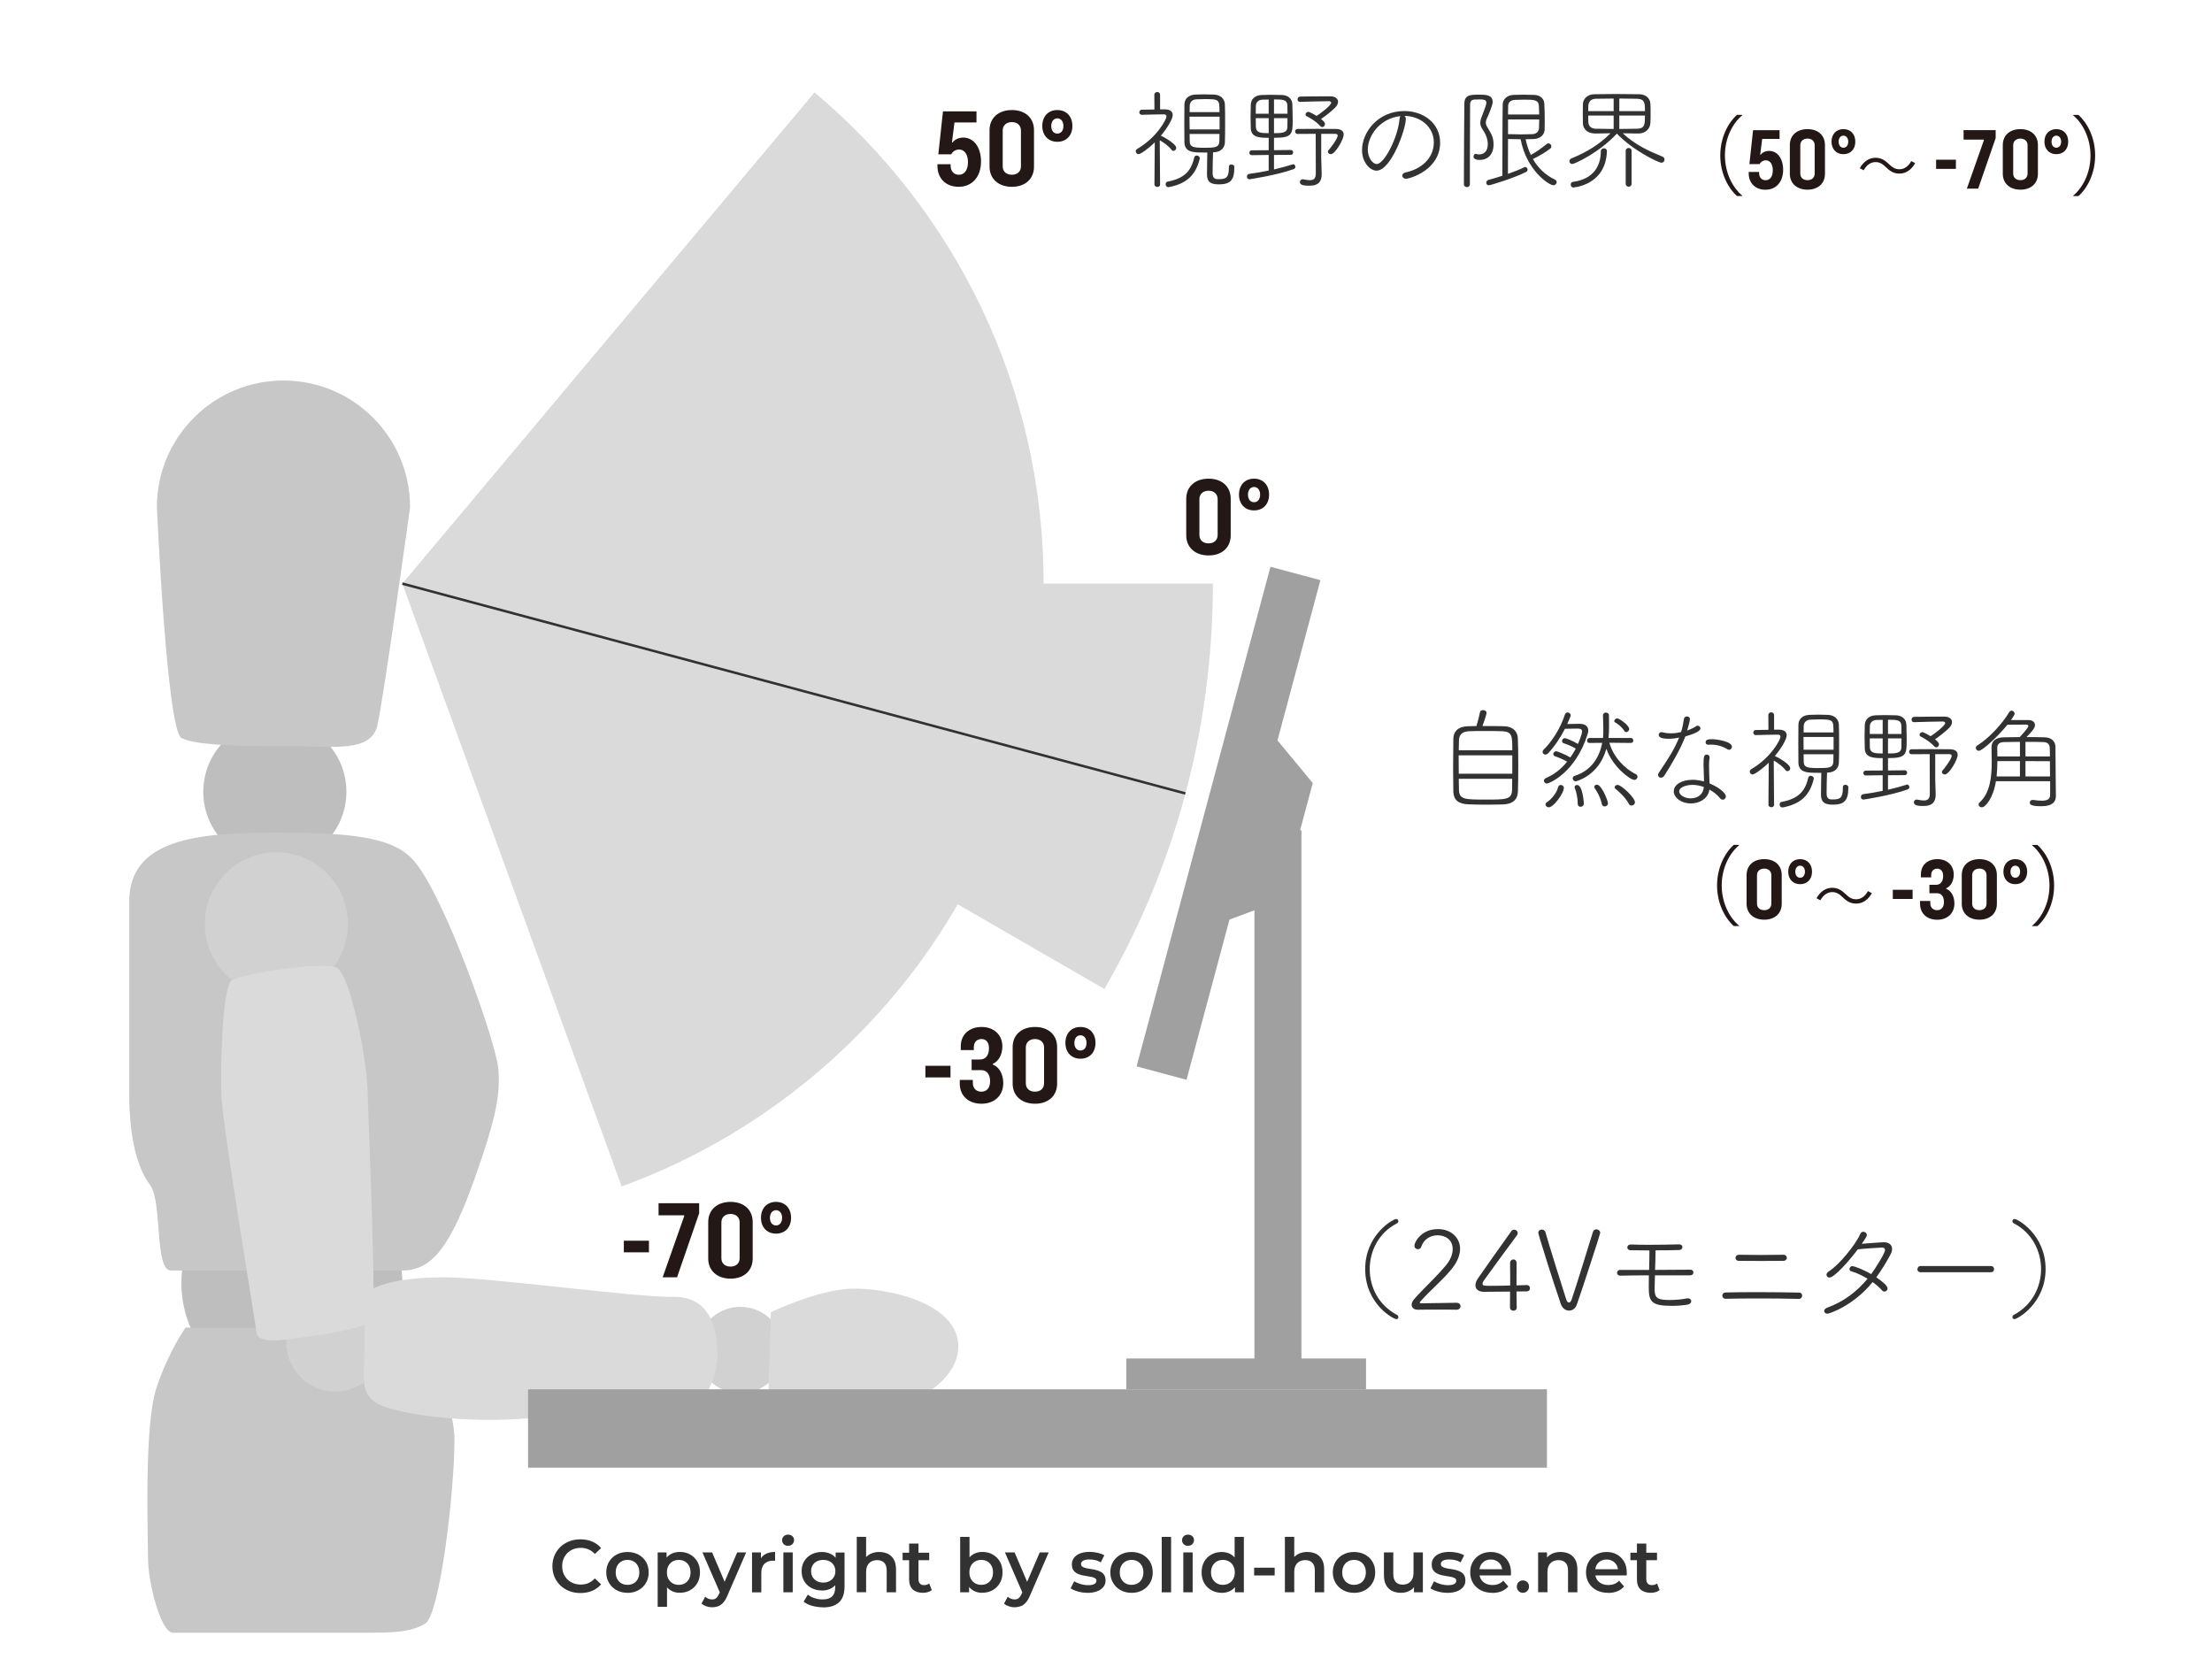 <svg xmlns="http://www.w3.org/2000/svg" viewBox="0 0 400 300"><g id="bc-opa1"><path d="M188.72,105.54c0-35.66-16.1-67.56-41.43-88.83l-74.54,88.83,39.67,109c44.51-16.2,76.29-58.89,76.29-109Z" fill="#dadada" stroke-width="0"></path></g><g id="bc-opa2"><path d="M219.33,105.54H72.76s126.95,73.3,126.95,73.3c12.48-21.56,19.62-46.59,19.62-73.3Z" fill="#dadada" stroke-width="0"></path></g><g id="inside"><line x1="214.34" y1="143.48" x2="72.76" y2="105.54" fill="none" stroke="#323232" stroke-miterlimit="10" stroke-width=".45"></line><circle cx="49.7" cy="143.18" r="12.94" fill="#bebebe" stroke-width="0"></circle><circle cx="52.78" cy="232.07" r="19.98" fill="#bebebe" stroke-width="0"></circle><path d="M75.02,155.87c5.63,6.76,14.7,32.8,15.08,37.32s-.22,8.47-4.15,19.6c-4.52,12.82-7.92,16.96-13.19,16.96H30.91c-3.02,0-1.51-12.44-3.77-15.46-2.26-3.02-3.77-8.29-3.77-16.59v-34.69c0-11.32,12.44-12.44,26.39-12.44s21.49.75,25.26,5.28Z" fill="#c7c7c7" stroke-width="0"></path><path d="M74.15,91.7c0-12.64-10.25-22.89-22.89-22.89s-22.89,10.25-22.89,22.89c0,0,1.79,40.23,4.43,41.74,2.64,1.51,13.19,1.51,20.36,1.51s13.95,1.13,15.08-3.77c1.13-4.9,5.92-39.48,5.92-39.48Z" fill="#c7c7c7" stroke-width="0"></path><path d="M33.55,240.06h39.96s8.67,10.93,8.67,20.36-2.64,31.52-5.28,33.17c-2.64,1.66-6.41,1.66-10.93,1.66H31.29c-2.26,0-4.52-9.2-4.52-13.34s-.75-24.13,1.51-30.91c2.26-6.79,5.28-10.93,5.28-10.93Z" fill="#c7c7c7" stroke-width="0"></path><circle cx="49.98" cy="167.07" r="12.94" fill="#d1d1d1" stroke-width="0"></circle><circle cx="60.64" cy="242.78" r="8.86" fill="#d1d1d1" stroke-width="0"></circle><circle cx="133.88" cy="244.14" r="7.82" fill="#d1d1d1" stroke-width="0"></circle><path d="M138.97,251.41l.43-14.12s8.46-4.09,14.62-4.26c6.16-.17,18.77,2.39,19.26,10.01s-11.26,12.7-17.42,12.87c-6.16.17-16.89-4.51-16.89-4.51Z" fill="#dadada" stroke-width="0"></path><path d="M56.71,241.54c-3.62.42-9.93,1.95-10.3-.54s-6.02-36.85-6.34-42.31.2-20.1,1.73-21.33c1.53-1.23,17.13-3.73,19.27-2.26,2.14,1.47,5.23,15.44,5.42,22.51.18,7.06,1.66,40.3.8,41.26-.86.96-6.72,2.22-10.57,2.67Z" fill="#dadada" stroke-width="0"></path><path d="M67.84,232.84c-.72.33-1.36,2.11-1.47,2.9-.24,1.62-.45,3.68-.46,7.64-.01,6.12-.77,7.87,1.66,9.99,2.42,2.13,15.27,3.98,26.32,3.22,11.05-.76,29.63-2.87,31.56-2.72,1.93.15,4.25-4.84,4.26-9.04,0-4.2-1.13-10.43-7.92-10.31-6.8.12-33.34-3.56-41.42-3.54-6.76.02-10.35.86-12.52,1.86Z" fill="#dadada" stroke-width="0"></path><polygon points="279.74 251.23 95.49 251.23 95.49 265.4 103.24 265.4 279.74 265.4 279.74 251.23" fill="#a0a0a0" stroke-width="0"></polygon><rect x="226.84" y="150.13" width="8.5" height="101.09" fill="#a0a0a0" stroke-width="0"></rect><rect x="203.67" y="245.66" width="43.35" height="5.57" fill="#a0a0a0" stroke-width="0"></rect><polygon points="237.39 141.6 231.01 133.89 238.77 104.91 229.74 102.49 205.53 192.84 214.56 195.26 222.33 166.29 231.71 162.79 237.39 141.6" fill="#a0a0a0" stroke-width="0"></polygon></g><g id="outside"><path d="M208.82,25.74c-1.24,1.24-2.62,2.14-2.92,2.14s-.52-.26-.52-.52c0-.16.08-.32.28-.44,3.62-2.12,5.28-5.38,5.28-5.86,0-.26-.2-.38-.46-.38-1.1,0-2.86.04-4,.08h-.02c-.28,0-.44-.22-.44-.46,0-.22.16-.46.44-.46l2.3-.04-.02-2.66c0-.34.26-.5.52-.5s.52.16.52.5v2.64h.98c.84.02,1.3.4,1.3,1.02,0,.78-1.08,2.48-2.14,3.74.36.12,2.78,1.46,2.78,2.2,0,.3-.24.54-.5.54-.12,0-.26-.06-.36-.2-.52-.68-1.44-1.34-2.12-1.72.02,2.5.06,8,.06,8,0,.3-.24.44-.5.44s-.52-.16-.52-.44l.06-7.62ZM211.46,33.82c-.06.02-.12.02-.16.02-.36,0-.52-.28-.52-.52,0-.22.12-.44.36-.48,2.8-.52,4.24-1.76,4.8-4.32.06-.28.26-.4.46-.4.28,0,.56.2.56.5,0,.04-.02.08-.02.12-.7,2.84-2.28,4.44-5.48,5.08ZM222.66,29.74c.26,0,.54.16.54.4v.26c0,2.24-.8,2.94-2.8,2.94-1.56,0-2.14-.5-2.14-1.84,0-1.08.06-3.88.06-3.92h-.58c-1.9,0-3.52,0-3.56-1.86-.02-.98-.02-2.18-.02-3.38s0-2.42.02-3.42c.02-1.08.74-1.76,1.98-1.82.56-.02,1.04-.04,1.54-.04.58,0,1.16.02,1.8.04,1.22.04,1.96.78,2,1.78.04.9.04,2.16.04,3.4s0,2.5-.04,3.42c-.02.96-.62,1.78-2,1.84h-.14c-.04,1.14-.08,2.4-.08,3.36v.42c0,1.02.56,1.08,1.02,1.08,1.4,0,1.92-.24,1.92-2.08v-.16c0-.3.22-.42.44-.42ZM220.54,21.1h-5.44c0,.74.02,1.54.02,2.3h5.42v-2.3ZM220.52,20.28c0-2.3,0-2.36-2.72-2.36-.48,0-.94.02-1.42.04-.88.04-1.22.6-1.24,1.14-.02.36-.02.76-.02,1.18h5.4ZM215.12,24.22l.02,1.32c0,1.1.76,1.18,2.64,1.18s2.68-.02,2.72-1.2c.02-.4.02-.84.02-1.3h-5.4Z" fill="#323232" stroke-width="0"></path><path d="M230.38,28.02v2.62c1.24-.28,2.42-.62,3.38-.92.04-.02.06-.02.1-.02.22,0,.38.24.38.46,0,.18-.08.34-.3.42-3.02,1.1-7.98,1.84-8,1.84-.3,0-.46-.24-.46-.48s.14-.46.42-.5c1.14-.14,2.34-.36,3.52-.6v-2.82l-3.06.04c-.28,0-.44-.22-.44-.44s.16-.44.44-.44l3.06-.02v-2.24c-1.7,0-3.18-.06-3.24-1.74-.02-.64-.04-1.36-.04-2.1s.02-1.48.04-2.12c.04-1.04.74-1.72,1.94-1.78.56-.02,1.12-.04,1.7-.04.68,0,1.36.02,2.02.04,1.1.04,1.82.7,1.86,1.66.02.9.06,1.88.06,2.8,0,2.68-.1,3.28-3.38,3.28v2.24l3.04-.04c.28,0,.42.22.42.44s-.14.44-.42.44l-3.04.02ZM229.42,18c-.38,0-.76,0-1.1.02-.8.02-1.2.54-1.22,1.1-.02.44-.02.92-.02,1.44h2.34v-2.56ZM229.42,21.36h-2.34c0,.56,0,1.12.02,1.64.06,1.02.94,1.08,2.32,1.08v-2.72ZM232.82,20.56c0-.54,0-1.08-.02-1.5-.06-1.06-.82-1.08-2.42-1.08v2.58h2.44ZM230.38,21.36v2.72c1.3,0,2.4,0,2.42-1.1,0-.46.02-1.04.02-1.62h-2.44ZM237.92,24.2c-1.26,0-2.52.02-3.28.02-.3,0-.44-.22-.44-.44,0-.24.14-.46.44-.46.9-.02,2.24-.02,3.56-.02s2.6,0,3.38.02c.92.02,1.4.36,1.4,1.02,0,.86-1.54,3.54-2.32,3.54-.3,0-.54-.22-.54-.46,0-.08.02-.16.1-.24.48-.5,1.68-2.16,1.68-2.68,0-.2-.16-.3-.56-.3h-2.42v4.42l.08,2.76v.14c0,1.12-.42,2.06-2.2,2.06-.8,0-1.74-.04-1.74-.66,0-.26.18-.5.48-.5h.1c.48.1.88.16,1.22.16.72,0,1.08-.3,1.08-1.24l-.02-7.14ZM235.06,18.42c-.28,0-.42-.22-.42-.46s.16-.48.46-.5c2.02-.04,3.54-.04,5.48-.04.9,0,1.38.44,1.38.98,0,.34-.18.72-.54,1.08-.64.64-1.9,1.62-2.54,2.04.16.12.72.56.72.9,0,.3-.22.56-.5.56-.12,0-.24-.06-.36-.18-.74-.84-1.68-1.38-2.48-1.8-.12-.06-.18-.18-.18-.3,0-.22.22-.48.5-.48.14,0,.74.26,1.5.74.52-.3,2.64-1.88,2.64-2.38,0-.18-.18-.28-.48-.28-1.4.02-3.44.06-5.16.12h-.02Z" fill="#323232" stroke-width="0"></path><path d="M254.22,21.48c0,1.86-2.64,9.38-5.32,9.38-1.04,0-2.6-1.36-2.6-3.72,0-3.18,2.8-7.06,7.66-7.06,3.44,0,6.46,2.2,6.46,5.72,0,4.92-5.46,6.52-6.16,6.52-.44,0-.68-.28-.68-.56,0-.24.18-.5.6-.58,2.7-.58,5.1-2.44,5.1-5.46,0-2.8-2.48-4.76-5.34-4.76.18.1.28.28.28.52ZM247.34,27.06c0,1.36.82,2.6,1.62,2.6,1.36,0,3.84-4.8,4.12-8.16.02-.24.08-.4.2-.5-3.76.36-5.94,3.56-5.94,6.06Z" fill="#323232" stroke-width="0"></path><path d="M267.42,17.12c1.22,0,2.5,0,2.5,1.32,0,.66-.86,2.58-.96,2.8-.2.4-.28.7-.28.94,0,.36.18.66.48,1.16.6.98.92,1.64.92,2.76,0,2.08-1.28,2.82-2.48,2.82-.86,0-1.14-.28-1.14-.62,0-.24.14-.48.4-.48.02,0,.06.02.1.02.2.06.38.08.54.08.68,0,1.54-.44,1.54-1.82,0-1.06-.44-1.96-.92-2.66-.3-.46-.44-.82-.44-1.22,0-.36.1-.72.28-1.16.62-1.62.82-2.16.82-2.5,0-.36-.22-.58-1.1-.58-.36,0-.78.02-1,.02-.6.02-.84.34-.84.9-.04,3.32-.02,9.62-.04,14.4,0,.36-.26.54-.52.54-.28,0-.56-.18-.56-.54,0-3.7.04-10.86.08-14.56.04-1.6,1.06-1.62,2.62-1.62ZM272.7,25.14c0,.26-.02,4.82-.02,6.3,1.14-.4,2.22-.82,2.92-1.18.08-.04.14-.06.2-.06.26,0,.44.24.44.48,0,.16-.08.32-.28.42-2,1.02-6.36,2.4-6.72,2.4-.32,0-.48-.22-.48-.46,0-.22.14-.44.44-.52.66-.16,1.54-.44,2.48-.74,0-3.46,0-10.3.06-12.92.02-.82.68-1.64,1.94-1.7.58-.02,1.2-.04,1.84-.04s1.3.02,1.9.04c1.16.04,1.8.74,1.84,1.56.06,1.08.08,2.16.08,3.2,0,.5,0,1.02-.02,1.5-.02.94-.8,1.68-1.94,1.72-.38.02-.92.04-1.5.04.2.98.52,1.94.94,2.84,1-.54,1.9-1.2,2.88-1.98.1-.08.2-.12.3-.12.28,0,.54.26.54.54,0,.14-.06.3-.24.44-.8.62-2.02,1.34-3.1,1.86.9,1.56,2.2,2.88,3.96,3.7.24.12.34.3.34.48,0,.28-.26.56-.6.56-.74,0-4.86-2.62-5.92-8.32-.76,0-1.54-.02-2.28-.04ZM278.34,20.7l-.06-1.56c-.06-1.1-.92-1.12-2.66-1.12-.58,0-1.16.02-1.66.04-.86.04-1.22.52-1.24,1.08-.02.48-.02,1.02-.02,1.56h5.64ZM272.7,21.6v2.66c.72.02,1.56.04,2.36.04s1.56-.02,2.06-.04c.64-.04,1.14-.42,1.18-1.08.02-.48.04-1,.04-1.58h-5.64Z" fill="#323232" stroke-width="0"></path><path d="M284.32,29.66c-.32,0-.52-.26-.52-.52,0-.18.1-.38.34-.48,2.82-1.18,4.9-2.4,7.1-4.56-.86.02-1.72.04-2.42.04h-.46c-1.34-.04-2.1-.84-2.12-1.84-.02-.62-.02-1.22-.02-1.8s0-1.14.02-1.68c.02-.82.68-1.76,2.08-1.78.92-.02,2.38-.04,3.88-.04s3.1.02,4.24.04c1.34.02,1.96.92,2,1.66.04.52.04,1.14.04,1.76s0,1.26-.04,1.82c-.06.98-.84,1.82-2.08,1.86h-.52c-.74,0-1.6-.02-2.4-.04,2.3,2.12,4.66,3.18,7.22,4.24.24.1.34.3.34.5,0,.3-.2.58-.58.58-.52,0-5.12-2.2-8.04-5.26-3.28,3.54-7.72,5.5-8.06,5.5ZM290.58,27.34c-.2,6.2-6.06,6.56-6.06,6.56-.34,0-.48-.26-.48-.52,0-.22.12-.44.34-.48,3.76-.5,5.1-2.86,5.1-5.56,0-.34.3-.52.58-.52.26,0,.52.16.52.5v.02ZM291.8,17.82c-1.26,0-2.48.02-3.24.04-.88.02-1.3.56-1.34,1.24-.02.28-.02.62-.02,1h4.6v-2.28ZM291.8,20.9h-4.6c0,.42,0,.82.02,1.14.04.8.52,1.22,1.36,1.24.86.02,2.02.04,3.22.04v-2.42ZM297.46,20.1c0-1.44,0-2.18-1.42-2.24-.78-.02-1.96-.04-3.22-.04v2.28h4.64ZM292.82,20.9v2.42c1.18,0,2.34-.02,3.24-.04,1.4-.04,1.4-.86,1.4-2.38h-4.64ZM293.98,27.26c0-.34.26-.5.52-.5.28,0,.54.16.54.5v5.98c0,.34-.26.52-.52.52-.28,0-.54-.18-.54-.52v-5.98Z" fill="#323232" stroke-width="0"></path><path d="M272.05,131.33c1.62.06,2.38,1.04,2.42,2.14.06,1.22.08,3.06.08,4.9s-.02,3.6-.06,4.72c-.04,1.54-.96,2.32-2.74,2.38-.76.02-1.68.04-2.62.04-1.3,0-2.62-.02-3.56-.06-1.82-.06-2.72-.76-2.76-2.32-.02-1.12-.04-2.6-.04-4.16,0-1.9.02-3.88.04-5.38.02-1.3.84-2.2,2.56-2.26.4-.02.98-.04,1.62-.04.26-.84.56-2.04.64-2.5.04-.26.3-.38.56-.38.3,0,.62.16.62.5s-.54,1.82-.74,2.38c1.46,0,3.06,0,3.98.04ZM273.47,136.59h-9.7c0,1.08.02,2.24.02,3.32h9.68v-3.32ZM273.47,135.67c0-2.54,0-3.36-1.8-3.44-.8-.04-2-.04-3.14-.04s-2.24,0-2.86.04c-1.36.06-1.8.68-1.84,1.62-.02.5-.04,1.12-.04,1.82h9.68ZM263.79,140.83c0,.8.02,1.52.04,2.04.06,1.72,1.08,1.72,4.96,1.72,3.48,0,4.6,0,4.64-1.74.02-.54.02-1.24.02-2.02h-9.66Z" fill="#323232" stroke-width="0"></path><path d="M282.79,134.41c-.22-.06-.32-.24-.32-.42,0-.24.18-.5.5-.5.3,0,1.6.58,2.38,1.04.1-.24.74-1.72.74-2.26,0-.36-.24-.52-.8-.52-.52,0-1.48.02-2.3.04-.84,1.64-1.88,3.2-3.04,4.42-.16.18-.34.24-.5.24-.28,0-.5-.22-.5-.48,0-.14.04-.26.16-.38,1.44-1.4,3.02-3.76,3.86-6.34.1-.3.3-.42.5-.42.28,0,.56.24.56.54,0,.1-.02.16-.62,1.56l2.1-.04h.14c1.04,0,1.56.5,1.56,1.22,0,.18-.04.38-.1.58-2.2,7.12-7.04,9-7.38,9-.32,0-.54-.26-.54-.52,0-.18.12-.36.38-.48,1.52-.64,2.8-1.7,3.82-2.96-.72-.4-1.64-.8-2.2-.98-.2-.06-.3-.22-.3-.38,0-.26.2-.52.52-.52.18,0,1.68.58,2.56,1.12.36-.52.7-1.06.98-1.6-.7-.42-1.58-.78-2.16-.96ZM279.47,145.47c0-.14.08-.28.26-.4.76-.5,1.76-1.62,2.02-2.72.06-.28.28-.4.5-.4.26,0,.54.18.54.5,0,1.04-1.88,3.54-2.72,3.54-.34,0-.6-.26-.6-.52ZM291.03,134.31c.68,2.56,2.84,4.76,4.78,5.68.22.1.3.28.3.48,0,.28-.22.56-.56.56-.78,0-4-2.44-5.06-5.64-1.4,5-5.54,5.9-5.56,5.9-.32,0-.54-.28-.54-.54,0-.18.12-.38.38-.46,3.08-.98,4.48-3.44,4.96-5.96l-2.3.02h-.02c-.28,0-.42-.2-.42-.42,0-.24.16-.48.46-.48h2.42c.06-.48.06-.98.06-1.46,0-.86-.04-1.72-.06-2.6,0-.36.26-.54.52-.54.28,0,.56.18.56.5,0,.7.02,1.34.02,1.92,0,.78-.02,1.48-.1,2.18h4.04c.3,0,.44.22.44.44,0,.24-.14.46-.44.46l-3.88-.04ZM285.81,145.89c-.26,0-.5-.16-.5-.48,0-1.06-.24-2.2-.56-2.98-.02-.04-.02-.08-.02-.12,0-.22.22-.36.46-.36,1.02,0,1.22,3.26,1.22,3.36,0,.38-.3.58-.6.58ZM290.17,145.83c-.22,0-.44-.12-.5-.42-.26-1.22-.84-2.22-1.32-2.92-.04-.06-.06-.14-.06-.2,0-.2.22-.4.48-.4.86,0,2,2.92,2,3.36,0,.36-.3.58-.6.58ZM293.75,132.21c-.56-.86-1.12-1.24-1.72-1.6-.08-.04-.12-.12-.12-.22,0-.2.22-.48.52-.48.42,0,2.18,1.26,2.18,1.92,0,.32-.28.56-.54.56-.12,0-.24-.06-.32-.18ZM295.03,145.67c-.18,0-.36-.08-.48-.3-.56-1.06-1.62-2.1-2.46-2.76-.08-.06-.12-.14-.12-.22,0-.22.24-.46.54-.46.68,0,3.14,2.32,3.14,3.14,0,.36-.32.6-.62.6Z" fill="#323232" stroke-width="0"></path><path d="M301.81,133.59c-.58,0-1.86-.02-1.86-.7,0-.26.18-.5.5-.5.08,0,.16.02.26.04.4.12.88.18,1.4.18.6,0,1.26-.08,1.88-.24.26-.76.4-1.62.52-2.38.04-.3.3-.44.54-.44.28,0,.54.16.54.48,0,.34-.38,1.72-.5,2.08.6-.22,1.16-.48,1.6-.78.1-.08.2-.1.3-.1.28,0,.5.22.5.48,0,.58-1.32,1.04-2.72,1.46-.92,2.32-2.28,4.7-3.8,7.08-.16.26-.4.38-.62.38-.28,0-.52-.2-.52-.5,0-.12.04-.26.14-.4,1.94-2.9,2.64-3.96,3.68-6.36-.62.14-1.24.22-1.84.22ZM308.13,140.85c0-.78-.08-1.84-.08-2.64,0-1.44.12-1.76.6-1.76.26,0,.5.18.5.5v.12c-.06.38-.1.66-.1,1.12v.34c0,.76.04,1.66.06,2.36,0,.24.04.52.04.78,1.48.6,2.94,1.68,2.94,2.34,0,.34-.26.6-.56.6-.16,0-.34-.08-.48-.26-.46-.58-1.16-1.14-1.94-1.58l-.04.26c-.34,1.46-1.82,2.26-3.32,2.26-1.68,0-3.08-1.02-3.08-2.2s1.4-2.08,3.42-2.08c.66,0,1.36.12,2.04.3v-.46ZM306.05,141.93c-1,0-2.4.38-2.4,1.18,0,.66,1,1.26,2.08,1.26s2.06-.56,2.3-1.6c.04-.16.06-.32.08-.46-.68-.24-1.38-.38-2.06-.38ZM312.45,135.53c-.92-.58-1.96-.88-3.1-.88-.14,0-.28.02-.42.02h-.04c-.3,0-.46-.2-.46-.42,0-.36.18-.58,1.12-.58s3.64.42,3.64,1.36c0,.3-.24.56-.52.56-.06,0-.14-.02-.22-.06Z" fill="#323232" stroke-width="0"></path><path d="M319.85,137.91c-1.24,1.24-2.62,2.14-2.92,2.14s-.52-.26-.52-.52c0-.16.08-.32.28-.44,3.62-2.12,5.28-5.38,5.28-5.86,0-.26-.2-.38-.46-.38-1.1,0-2.86.04-4,.08h-.02c-.28,0-.44-.22-.44-.46,0-.22.16-.46.44-.46l2.3-.04-.02-2.66c0-.34.26-.5.52-.5s.52.16.52.5v2.64h.98c.84.02,1.3.4,1.3,1.02,0,.78-1.08,2.48-2.14,3.74.36.12,2.78,1.46,2.78,2.2,0,.3-.24.54-.5.54-.12,0-.26-.06-.36-.2-.52-.68-1.44-1.34-2.12-1.72.02,2.5.06,8,.06,8,0,.3-.24.44-.5.44s-.52-.16-.52-.44l.06-7.62ZM322.49,145.99c-.06.02-.12.02-.16.02-.36,0-.52-.28-.52-.52,0-.22.12-.44.36-.48,2.8-.52,4.24-1.76,4.8-4.32.06-.28.26-.4.46-.4.28,0,.56.2.56.5,0,.04-.02.08-.02.12-.7,2.84-2.28,4.44-5.48,5.08ZM333.69,141.91c.26,0,.54.16.54.4v.26c0,2.24-.8,2.94-2.8,2.94-1.56,0-2.14-.5-2.14-1.84,0-1.08.06-3.88.06-3.92h-.58c-1.9,0-3.52,0-3.56-1.86-.02-.98-.02-2.18-.02-3.38s0-2.42.02-3.42c.02-1.08.74-1.76,1.98-1.82.56-.02,1.04-.04,1.54-.04.58,0,1.16.02,1.8.04,1.22.04,1.96.78,2,1.78.04.9.04,2.16.04,3.4s0,2.5-.04,3.42c-.02.96-.62,1.78-2,1.84h-.14c-.04,1.14-.08,2.4-.08,3.36v.42c0,1.02.56,1.08,1.02,1.08,1.4,0,1.92-.24,1.92-2.08v-.16c0-.3.22-.42.44-.42ZM331.57,133.27h-5.44c0,.74.02,1.54.02,2.3h5.42v-2.3ZM331.55,132.45c0-2.3,0-2.36-2.72-2.36-.48,0-.94.02-1.42.04-.88.04-1.22.6-1.24,1.14-.02.36-.02.76-.02,1.18h5.4ZM326.15,136.39l.02,1.32c0,1.1.76,1.18,2.64,1.18s2.68-.02,2.72-1.2c.02-.4.02-.84.02-1.3h-5.4Z" fill="#323232" stroke-width="0"></path><path d="M341.41,140.19v2.62c1.24-.28,2.42-.62,3.38-.92.04-.02.06-.02.1-.02.22,0,.38.24.38.46,0,.18-.08.34-.3.42-3.02,1.1-7.98,1.84-8,1.84-.3,0-.46-.24-.46-.48s.14-.46.42-.5c1.14-.14,2.34-.36,3.52-.6v-2.82l-3.06.04c-.28,0-.44-.22-.44-.44s.16-.44.44-.44l3.06-.02v-2.24c-1.7,0-3.18-.06-3.24-1.74-.02-.64-.04-1.36-.04-2.1s.02-1.48.04-2.12c.04-1.04.74-1.72,1.94-1.78.56-.02,1.12-.04,1.7-.04.68,0,1.36.02,2.02.04,1.1.04,1.82.7,1.86,1.66.02.9.06,1.88.06,2.8,0,2.68-.1,3.28-3.38,3.28v2.24l3.04-.04c.28,0,.42.22.42.44s-.14.44-.42.44l-3.04.02ZM340.45,130.17c-.38,0-.76,0-1.1.02-.8.02-1.2.54-1.22,1.1-.02.44-.02.92-.02,1.44h2.34v-2.56ZM340.45,133.53h-2.34c0,.56,0,1.12.02,1.64.06,1.02.94,1.08,2.32,1.08v-2.72ZM343.85,132.73c0-.54,0-1.08-.02-1.5-.06-1.06-.82-1.08-2.42-1.08v2.58h2.44ZM341.41,133.53v2.72c1.3,0,2.4,0,2.42-1.1,0-.46.02-1.04.02-1.62h-2.44ZM348.95,136.37c-1.26,0-2.52.02-3.28.02-.3,0-.44-.22-.44-.44,0-.24.14-.46.44-.46.9-.02,2.24-.02,3.56-.02s2.6,0,3.38.02c.92.02,1.4.36,1.4,1.02,0,.86-1.54,3.54-2.32,3.54-.3,0-.54-.22-.54-.46,0-.08.02-.16.1-.24.48-.5,1.68-2.16,1.68-2.68,0-.2-.16-.3-.56-.3h-2.42v4.42l.08,2.76v.14c0,1.12-.42,2.06-2.2,2.06-.8,0-1.74-.04-1.74-.66,0-.26.18-.5.48-.5h.1c.48.1.88.16,1.22.16.72,0,1.08-.3,1.08-1.24l-.02-7.14ZM346.09,130.59c-.28,0-.42-.22-.42-.46s.16-.48.46-.5c2.02-.04,3.54-.04,5.48-.04.9,0,1.38.44,1.38.98,0,.34-.18.72-.54,1.08-.64.64-1.9,1.62-2.54,2.04.16.12.72.56.72.9,0,.3-.22.56-.5.56-.12,0-.24-.06-.36-.18-.74-.84-1.68-1.38-2.48-1.8-.12-.06-.18-.18-.18-.3,0-.22.22-.48.5-.48.14,0,.74.26,1.5.74.52-.3,2.64-1.88,2.64-2.38,0-.18-.18-.28-.48-.28-1.4.02-3.44.06-5.16.12h-.02Z" fill="#323232" stroke-width="0"></path><path d="M370.73,141.27h-9.8c-.52,3.14-1.92,4.72-2.56,4.72-.32,0-.58-.24-.58-.52,0-.12.04-.24.16-.34,1.94-1.74,2.22-4.68,2.22-7.38,0-.92-.02-1.78-.04-2.58v-.04c0-1.16.78-1.76,2.2-1.8.96-.02,1.92-.04,2.9-.04.8-.88,1.56-1.72,1.56-2,0-.16-.12-.24-.38-.26-.2,0-2.2,0-3.4.02-1.84,2.26-4.56,4.72-5.18,4.72-.3,0-.54-.26-.54-.52,0-.16.08-.32.26-.44,2.08-1.28,4.48-3.86,5.76-6,.12-.2.28-.3.46-.3.28,0,.54.26.54.56,0,.24-.64,1.1-.66,1.14h3.2c.76,0,1.14.44,1.14.92,0,.56-.74,1.34-1.54,2.16,1.08,0,2.22,0,3.34.04,1.14.04,1.88.7,1.9,1.7.04,2.22.02,5.46.06,7.2l.02,1.68v.04c0,.96-.54,1.84-2.6,1.84-1.9,0-2.12-.3-2.12-.66,0-.24.18-.48.5-.48h.1c.62.1,1.14.14,1.58.14,1.02,0,1.5-.3,1.5-1.06v-2.46ZM365.27,137.63h-4.08c0,.9-.04,1.86-.14,2.78h4.22v-2.78ZM365.27,134.15c-.96,0-1.9.02-2.86.04-.8.02-1.24.34-1.24,1.02v.04c0,.48.02,1,.02,1.54h4.08v-2.64ZM370.69,136.79c0-.54-.02-1.04-.02-1.46-.02-.64-.28-1.12-1.18-1.14-1.08-.04-2.14-.04-3.22-.04v2.64h4.42ZM366.27,137.63v2.78h4.44c0-.92-.02-1.88-.02-2.76l-4.42-.02Z" fill="#323232" stroke-width="0"></path><path d="M246.87,229.48c0-6.18,5-9.04,5.6-9.04.26,0,.4.18.4.38,0,.16-.08.32-.28.42-3.22,1.64-4.9,4.92-4.9,8.24s1.62,6.54,4.94,8.3c.16.08.24.26.24.4,0,.18-.12.36-.34.36-.6,0-5.66-2.78-5.66-9.06Z" fill="#323232" stroke-width="0"></path><path d="M263.37,236.84c-.6-.02-2.02-.02-3.46-.02s-2.86,0-3.48.02h-.04c-.72,0-1.12-.38-1.12-.9,0-.3.14-.66.44-1,1.5-1.74,3.9-3.9,5.72-6.08.88-1.04,1.26-2.08,1.26-2.98,0-1.78-1.4-2.5-2.72-2.5-1.16,0-2.44.58-2.94,2.02-.12.36-.38.5-.62.5-.32,0-.64-.24-.64-.64,0-.64,1.22-3,4.26-3,2.5,0,4,1.68,4,3.56,0,1.06-.44,2.3-1.5,3.62-1.72,2.14-3.92,3.88-5.76,6-.02.02-.04.06-.04.08,0,.1.12.16.26.16,1.98,0,4.8-.1,6.38-.1.5,0,.74.3.74.62s-.26.64-.72.64h-.02Z" fill="#323232" stroke-width="0"></path><path d="M274.27,236.44c0,.4-.3.58-.6.58s-.62-.2-.62-.6c0-.72,0-1.52.02-2.86-1.92.02-4.52.04-4.72.04-1.02,0-1.54-.48-1.54-1.18,0-.38.14-.8.46-1.26,1.2-1.74,4.56-6.48,6.02-8.52.14-.2.34-.28.52-.28.32,0,.64.26.64.62,0,.14-.06.3-.18.46-.88,1.14-4.82,6.56-5.96,8.14-.16.22-.22.4-.22.54,0,.38.22.4,1.44.4.86,0,2.2-.02,3.56-.06v-1.54c0-1.12,0-1.94-.02-2.5v-.02c0-.42.3-.66.6-.66s.58.22.58.68c0,.98,0,1.98-.02,4.02,1.26-.04,1.78-.06,1.88-.06h.02c.34,0,.54.28.54.58,0,.28-.18.56-.6.56-.24,0-.76,0-1.84.02l.04,2.88v.02Z" fill="#323232" stroke-width="0"></path><path d="M283.73,237c-.58,0-1.18-.38-1.46-1.14-1.24-3.52-4.1-12.64-4.1-12.92,0-.38.32-.6.64-.6.28,0,.56.16.66.5.64,2.3,2.98,9.74,3.78,12.22.1.3.28.48.46.48s.36-.18.48-.52c.74-2.1,2.98-9.42,3.86-12.24.1-.34.36-.48.62-.48.34,0,.7.26.7.64,0,.22-3.24,10.16-4.24,13-.26.7-.82,1.06-1.4,1.06Z" fill="#323232" stroke-width="0"></path><path d="M303.65,225.02c.4,0,.58.24.58.5,0,.24-.18.5-.54.52-1.1.04-2.72.06-4.32.06v.42c0,.9-.04,2-.08,3.12,2.32,0,4.72-.02,6.4-.04.34,0,.54.26.54.5,0,.26-.2.52-.62.52h-6.34c-.02.94-.06,1.84-.06,2.62,0,1.54.62,1.84,2.74,1.84.96,0,2.12-.08,3.04-.28.08-.02.16-.02.24-.02.38,0,.6.26.6.52s-.2.54-.66.62c-.88.14-1.86.22-2.86.22-3.78,0-4.16-.8-4.16-3.46,0-.68,0-1.38.02-2.06-1.92,0-3.74.02-5.16.06h-.02c-.38,0-.58-.26-.58-.52s.2-.52.56-.52h5.24c.04-1.34.06-2.56.06-3.52-1.34,0-2.58-.02-3.42-.04-.38,0-.58-.26-.58-.5,0-.28.22-.54.64-.54h.04c.84.04,2,.06,3.22.06,1.96,0,4.08-.04,5.46-.08h.02Z" fill="#323232" stroke-width="0"></path><path d="M325.29,234.88c-2.16-.06-4.82-.08-7.4-.08-2.12,0-4.18.02-5.82.06h-.02c-.4,0-.6-.28-.6-.58,0-.28.2-.56.64-.56,1.48-.04,3.54-.06,5.68-.06,2.72,0,5.58.04,7.52.08.42,0,.6.26.6.54,0,.3-.22.6-.58.6h-.02ZM322.55,226.9c.36,0,.56.28.56.56,0,.26-.2.54-.62.54-1.06.02-2.56.02-4.04.02s-2.98,0-4.04-.02c-.38,0-.58-.28-.58-.54,0-.28.22-.56.68-.56h.02c1.12.02,2.52.04,3.92.04s2.86-.02,4.08-.04h.02Z" fill="#323232" stroke-width="0"></path><path d="M330.45,237.56c-.36,0-.58-.24-.58-.5,0-.2.16-.44.52-.58,3.08-1.12,5.44-2.98,7.32-5.24-.98-.6-2.04-1.1-2.96-1.36-.2-.06-.3-.22-.3-.4,0-.26.18-.52.52-.52.32,0,1.8.52,3.4,1.44.58-.78,2.5-3.74,2.5-4.36,0-.3-.2-.44-.54-.44-.46,0-3.36.2-4.38.32-1.56,2.08-4.22,5.1-5.14,5.1-.3,0-.52-.22-.52-.5,0-.2.12-.42.4-.6,1.96-1.24,4.9-4.92,5.68-6.74.14-.32.36-.44.58-.44.32,0,.64.26.64.6,0,.22-.28.64-.92,1.58.46-.04,3.48-.28,4-.28.96,0,1.48.5,1.48,1.22,0,.3-.1.66-.3,1.02-.8,1.48-1.64,2.84-2.56,4.1,1.08.74,2.04,1.52,2.04,2,0,.32-.26.58-.56.58-.14,0-.3-.06-.44-.22-.44-.5-1.02-1.02-1.7-1.5-3.48,4.3-7.86,5.72-8.18,5.72Z" fill="#323232" stroke-width="0"></path><path d="M347.31,230.06c-.4,0-.58-.26-.58-.54s.2-.58.58-.58h12.72c.38,0,.56.28.56.56s-.18.56-.56.56h-12.72Z" fill="#323232" stroke-width="0"></path><path d="M363.91,238.18c0-.14.08-.32.24-.4,3.32-1.76,4.94-5.04,4.94-8.3s-1.68-6.6-4.9-8.24c-.2-.1-.28-.26-.28-.42,0-.2.14-.38.4-.38.6,0,5.6,2.86,5.6,9.04s-5.06,9.06-5.66,9.06c-.22,0-.34-.18-.34-.36Z" fill="#323232" stroke-width="0"></path><path d="M214.51,96.8v-6.6c0-2.2,1.6-3.64,4.04-3.64s4,1.44,4,3.64v6.6c0,2.2-1.58,3.64-4,3.64s-4.04-1.44-4.04-3.64ZM220.19,96.74v-6.48c0-.92-.66-1.52-1.64-1.52s-1.66.58-1.66,1.52v6.48c0,.94.66,1.52,1.66,1.52s1.64-.6,1.64-1.52Z" fill="#231815" stroke-width="0"></path><path d="M224.05,89.44c0-1.74,1.08-2.88,2.72-2.88s2.72,1.14,2.72,2.88-1.1,2.86-2.72,2.86-2.72-1.14-2.72-2.86ZM227.87,89.44c0-.84-.46-1.38-1.1-1.38s-1.1.54-1.1,1.38.44,1.38,1.1,1.38,1.1-.54,1.1-1.38Z" fill="#231815" stroke-width="0"></path><path d="M177.4,29.2c0,2.78-1.6,4.58-4.06,4.58-2.26,0-3.82-1.48-3.82-3.78v-.3h2.38v.24c0,1.02.6,1.66,1.48,1.66,1.06,0,1.66-.9,1.66-2.28s-.62-2.28-1.6-2.28c-.62,0-1.16.34-1.42.86h-2.34l.84-7.76h6.06v2h-3.98l-.46,3.62h.12c.36-.52,1.1-.88,1.94-.88,1.9,0,3.2,1.78,3.2,4.32Z" fill="#231815" stroke-width="0"></path><path d="M178.94,30.14v-6.6c0-2.2,1.6-3.64,4.04-3.64s4,1.44,4,3.64v6.6c0,2.2-1.58,3.64-4,3.64s-4.04-1.44-4.04-3.64ZM184.62,30.08v-6.48c0-.92-.66-1.52-1.64-1.52s-1.66.58-1.66,1.52v6.48c0,.94.66,1.52,1.66,1.52s1.64-.6,1.64-1.52Z" fill="#231815" stroke-width="0"></path><path d="M188.48,22.78c0-1.74,1.08-2.88,2.72-2.88s2.72,1.14,2.72,2.88-1.1,2.86-2.72,2.86-2.72-1.14-2.72-2.86ZM192.3,22.78c0-.84-.46-1.38-1.1-1.38s-1.1.54-1.1,1.38.44,1.38,1.1,1.38,1.1-.54,1.1-1.38Z" fill="#231815" stroke-width="0"></path><path d="M167.34,192.73h4.54v2.1h-4.54v-2.1Z" fill="#231815" stroke-width="0"></path><path d="M173.56,195.97v-.68h2.36v.52c0,.98.6,1.6,1.54,1.6s1.58-.64,1.58-1.88-.6-2.02-1.6-2.02h-1.74v-1.92h1.52c1.02,0,1.62-.76,1.62-2.02,0-1.12-.54-1.68-1.36-1.68s-1.38.56-1.38,1.46v.54h-2.36v-.7c0-2.1,1.52-3.48,3.76-3.48s3.76,1.42,3.76,3.52c0,1.48-.7,2.72-1.72,3.14v.14c1.14.42,1.88,1.74,1.88,3.36,0,2.22-1.58,3.72-3.94,3.72s-3.92-1.46-3.92-3.62Z" fill="#231815" stroke-width="0"></path><path d="M183.12,195.95v-6.6c0-2.2,1.6-3.64,4.04-3.64s4,1.44,4,3.64v6.6c0,2.2-1.58,3.64-4,3.64s-4.04-1.44-4.04-3.64ZM188.8,195.89v-6.48c0-.92-.66-1.52-1.64-1.52s-1.66.58-1.66,1.52v6.48c0,.94.66,1.52,1.66,1.52s1.64-.6,1.64-1.52Z" fill="#231815" stroke-width="0"></path><path d="M192.66,188.59c0-1.74,1.08-2.88,2.72-2.88s2.72,1.14,2.72,2.88-1.1,2.86-2.72,2.86-2.72-1.14-2.72-2.86ZM196.48,188.59c0-.84-.46-1.38-1.1-1.38s-1.1.54-1.1,1.38.44,1.38,1.1,1.38,1.1-.54,1.1-1.38Z" fill="#231815" stroke-width="0"></path><path d="M112.81,224.36h4.54v2.1h-4.54v-2.1Z" fill="#231815" stroke-width="0"></path><path d="M123.73,219.9v-.14h-4.64v-2.18h7.34v1.82l-4,11.58h-2.6l3.9-11.08Z" fill="#231815" stroke-width="0"></path><path d="M128.07,227.58v-6.6c0-2.2,1.6-3.64,4.04-3.64s4,1.44,4,3.64v6.6c0,2.2-1.58,3.64-4,3.64s-4.04-1.44-4.04-3.64ZM133.75,227.52v-6.48c0-.92-.66-1.52-1.64-1.52s-1.66.58-1.66,1.52v6.48c0,.94.66,1.52,1.66,1.52s1.64-.6,1.64-1.52Z" fill="#231815" stroke-width="0"></path><path d="M137.61,220.22c0-1.74,1.08-2.88,2.72-2.88s2.72,1.14,2.72,2.88-1.1,2.86-2.72,2.86-2.72-1.14-2.72-2.86ZM141.43,220.22c0-.84-.46-1.38-1.1-1.38s-1.1.54-1.1,1.38.44,1.38,1.1,1.38,1.1-.54,1.1-1.38Z" fill="#231815" stroke-width="0"></path><path d="M315.05,20.85c-1.72,1.44-3.13,4.07-3.13,7.26s1.45,5.88,3.13,7.26v.08h-.95c-1.6-1.44-3.02-4.09-3.02-7.34s1.42-5.91,3.02-7.34h.95v.08Z" fill="#231815" stroke-width="0"></path><path d="M322.45,30.69c0,2.2-1.26,3.62-3.21,3.62-1.79,0-3.02-1.17-3.02-2.98v-.24h1.88v.19c0,.81.47,1.31,1.17,1.31.84,0,1.31-.71,1.31-1.8s-.49-1.8-1.26-1.8c-.49,0-.92.27-1.12.68h-1.85l.66-6.13h4.79v1.58h-3.14l-.36,2.86h.09c.29-.41.87-.69,1.53-.69,1.5,0,2.53,1.41,2.53,3.41Z" fill="#231815" stroke-width="0"></path><path d="M323.66,31.43v-5.21c0-1.74,1.26-2.87,3.19-2.87s3.16,1.14,3.16,2.87v5.21c0,1.74-1.25,2.87-3.16,2.87s-3.19-1.14-3.19-2.87ZM328.15,31.38v-5.12c0-.73-.52-1.2-1.29-1.2s-1.31.46-1.31,1.2v5.12c0,.74.52,1.2,1.31,1.2s1.29-.47,1.29-1.2Z" fill="#231815" stroke-width="0"></path><path d="M331.2,25.62c0-1.37.85-2.27,2.15-2.27s2.15.9,2.15,2.27-.87,2.26-2.15,2.26-2.15-.9-2.15-2.26ZM334.22,25.62c0-.66-.36-1.09-.87-1.09s-.87.43-.87,1.09.35,1.09.87,1.09.87-.43.87-1.09Z" fill="#231815" stroke-width="0"></path><path d="M346.32,29.5c-.69,1.24-1.7,1.89-2.84,1.89-.99,0-1.67-.4-2.44-1.15-.6-.58-1.09-.93-1.9-.93-.89,0-1.66.6-2.12,1.48l-.71-.37c.69-1.24,1.7-1.89,2.84-1.89.98,0,1.67.41,2.44,1.15.6.58,1.11.93,1.9.93.89,0,1.66-.6,2.12-1.48l.71.37Z" fill="#231815" stroke-width="0"></path><path d="M350.11,28.88h3.58v1.66h-3.58v-1.66Z" fill="#231815" stroke-width="0"></path><path d="M358.74,25.36v-.11h-3.66v-1.72h5.8v1.44l-3.16,9.14h-2.05l3.08-8.75Z" fill="#231815" stroke-width="0"></path><path d="M362.17,31.43v-5.21c0-1.74,1.26-2.87,3.19-2.87s3.16,1.14,3.16,2.87v5.21c0,1.74-1.25,2.87-3.16,2.87s-3.19-1.14-3.19-2.87ZM366.65,31.38v-5.12c0-.73-.52-1.2-1.29-1.2s-1.31.46-1.31,1.2v5.12c0,.74.52,1.2,1.31,1.2s1.29-.47,1.29-1.2Z" fill="#231815" stroke-width="0"></path><path d="M369.7,25.62c0-1.37.85-2.27,2.15-2.27s2.15.9,2.15,2.27-.87,2.26-2.15,2.26-2.15-.9-2.15-2.26ZM372.72,25.62c0-.66-.36-1.09-.87-1.09s-.87.43-.87,1.09.35,1.09.87,1.09.87-.43.87-1.09Z" fill="#231815" stroke-width="0"></path><path d="M374.9,35.38c1.72-1.44,3.13-4.08,3.13-7.26s-1.45-5.88-3.13-7.26v-.08h.95c1.61,1.44,3.02,4.09,3.02,7.34s-1.41,5.91-3.02,7.34h-.95v-.08Z" fill="#231815" stroke-width="0"></path><path d="M314.47,152.86c-1.72,1.44-3.13,4.07-3.13,7.26s1.45,5.88,3.13,7.26v.08h-.95c-1.6-1.44-3.02-4.09-3.02-7.34s1.42-5.91,3.02-7.34h.95v.08Z" fill="#231815" stroke-width="0"></path><path d="M315.84,163.44v-5.21c0-1.74,1.26-2.87,3.19-2.87s3.16,1.14,3.16,2.87v5.21c0,1.74-1.25,2.87-3.16,2.87s-3.19-1.14-3.19-2.87ZM320.32,163.39v-5.12c0-.73-.52-1.2-1.29-1.2s-1.31.46-1.31,1.2v5.12c0,.74.52,1.2,1.31,1.2s1.29-.47,1.29-1.2Z" fill="#231815" stroke-width="0"></path><path d="M323.37,157.63c0-1.37.85-2.27,2.15-2.27s2.15.9,2.15,2.27-.87,2.26-2.15,2.26-2.15-.9-2.15-2.26ZM326.39,157.63c0-.66-.36-1.09-.87-1.09s-.87.43-.87,1.09.35,1.09.87,1.09.87-.43.87-1.09Z" fill="#231815" stroke-width="0"></path><path d="M338.49,161.51c-.69,1.24-1.7,1.89-2.84,1.89-.98,0-1.67-.4-2.44-1.15-.6-.58-1.09-.93-1.9-.93-.89,0-1.66.6-2.12,1.48l-.71-.37c.69-1.24,1.7-1.89,2.84-1.89.98,0,1.67.41,2.44,1.15.6.58,1.1.93,1.9.93.89,0,1.66-.6,2.12-1.48l.71.37Z" fill="#231815" stroke-width="0"></path><path d="M342.28,160.9h3.58v1.66h-3.58v-1.66Z" fill="#231815" stroke-width="0"></path><path d="M347.2,163.46v-.54h1.86v.41c0,.77.47,1.26,1.22,1.26s1.25-.5,1.25-1.48-.47-1.59-1.26-1.59h-1.37v-1.52h1.2c.81,0,1.28-.6,1.28-1.59,0-.88-.43-1.33-1.07-1.33s-1.09.44-1.09,1.15v.43h-1.86v-.55c0-1.66,1.2-2.75,2.97-2.75s2.97,1.12,2.97,2.78c0,1.17-.55,2.15-1.36,2.48v.11c.9.33,1.48,1.37,1.48,2.65,0,1.75-1.25,2.94-3.11,2.94s-3.1-1.15-3.1-2.86Z" fill="#231815" stroke-width="0"></path><path d="M354.75,163.44v-5.21c0-1.74,1.26-2.87,3.19-2.87s3.16,1.14,3.16,2.87v5.21c0,1.74-1.25,2.87-3.16,2.87s-3.19-1.14-3.19-2.87ZM359.23,163.39v-5.12c0-.73-.52-1.2-1.29-1.2s-1.31.46-1.31,1.2v5.12c0,.74.52,1.2,1.31,1.2s1.29-.47,1.29-1.2Z" fill="#231815" stroke-width="0"></path><path d="M362.28,157.63c0-1.37.85-2.27,2.15-2.27s2.15.9,2.15,2.27-.87,2.26-2.15,2.26-2.15-.9-2.15-2.26ZM365.3,157.63c0-.66-.36-1.09-.87-1.09s-.87.43-.87,1.09.35,1.09.87,1.09.87-.43.87-1.09Z" fill="#231815" stroke-width="0"></path><path d="M367.48,167.39c1.72-1.44,3.13-4.08,3.13-7.26s-1.45-5.88-3.13-7.26v-.08h.95c1.61,1.44,3.02,4.09,3.02,7.34s-1.41,5.91-3.02,7.34h-.95v-.08Z" fill="#231815" stroke-width="0"></path></g><g id="copr"><path d="M104.94,288.07c-.72,0-1.39-.12-2-.36s-1.15-.58-1.61-1.01c-.45-.44-.81-.95-1.06-1.54-.25-.59-.38-1.24-.38-1.94s.13-1.35.38-1.94.61-1.11,1.07-1.55.99-.77,1.61-1.01c.61-.24,1.28-.36,2.01-.36.77,0,1.48.13,2.12.4.64.27,1.18.66,1.62,1.18l-1.13,1.07c-.34-.37-.72-.65-1.15-.83s-.88-.28-1.38-.28-.95.08-1.36.24c-.41.16-.77.39-1.07.69-.3.3-.54.65-.7,1.05-.17.41-.25.85-.25,1.34s.08.93.25,1.34c.17.41.4.76.7,1.05.3.3.66.53,1.07.69.41.16.86.24,1.36.24s.95-.09,1.38-.28.81-.47,1.15-.84l1.13,1.08c-.44.51-.98.9-1.62,1.17-.64.27-1.35.4-2.13.4Z" fill="#323232" stroke-width="0"></path><path d="M113.46,288.03c-.74,0-1.4-.16-1.97-.48-.58-.32-1.03-.76-1.36-1.32-.33-.56-.5-1.19-.5-1.9s.17-1.36.5-1.91c.33-.55.79-.99,1.36-1.3.58-.31,1.23-.47,1.97-.47s1.41.16,1.99.47c.58.32,1.04.75,1.36,1.3.33.55.49,1.19.49,1.92s-.16,1.35-.49,1.9c-.33.56-.78,1-1.36,1.32-.58.32-1.24.48-1.99.48ZM113.46,286.59c.41,0,.78-.09,1.11-.27.32-.18.58-.44.76-.78.18-.34.28-.74.28-1.2s-.09-.87-.28-1.21c-.18-.34-.44-.6-.76-.78-.32-.18-.69-.27-1.09-.27s-.78.09-1.1.27c-.32.18-.57.44-.76.78-.19.34-.28.74-.28,1.21s.09.86.28,1.2c.19.34.44.6.76.78.32.18.68.27,1.09.27Z" fill="#323232" stroke-width="0"></path><path d="M118.93,290.56v-9.83h1.61v1.7l-.05,1.92.13,1.92v4.29h-1.69ZM122.93,288.03c-.58,0-1.12-.13-1.6-.41-.48-.27-.86-.68-1.15-1.22-.28-.54-.43-1.24-.43-2.07s.14-1.54.41-2.08c.27-.54.65-.94,1.13-1.21.48-.27,1.02-.4,1.63-.4.71,0,1.34.15,1.88.46.54.31.98.73,1.3,1.28s.48,1.2.48,1.94-.16,1.4-.48,1.95-.75.98-1.3,1.29-1.17.46-1.88.46ZM122.74,286.59c.41,0,.77-.09,1.09-.27.32-.18.57-.44.76-.78.19-.34.28-.74.28-1.2s-.09-.87-.28-1.21c-.19-.34-.44-.6-.76-.78-.32-.18-.68-.27-1.09-.27s-.77.09-1.09.27c-.32.18-.58.44-.77.78-.19.34-.28.74-.28,1.21s.09.86.28,1.2c.19.34.45.6.77.78.32.18.69.27,1.09.27Z" fill="#323232" stroke-width="0"></path><path d="M128.78,290.65c-.35,0-.7-.06-1.05-.18-.35-.12-.64-.28-.88-.49l.67-1.24c.17.15.37.27.58.36s.44.13.66.13c.31,0,.55-.08.74-.23.19-.15.36-.41.53-.77l.42-.94.13-.2,2.73-6.37h1.62l-3.38,7.79c-.23.54-.47.97-.75,1.28-.28.31-.58.54-.92.66-.34.13-.71.19-1.11.19ZM130.27,288.19l-3.25-7.47h1.75l2.65,6.22-1.15,1.24Z" fill="#323232" stroke-width="0"></path><path d="M135.99,287.94v-7.21h1.61v1.98l-.19-.58c.22-.49.56-.86,1.02-1.11s1.04-.38,1.73-.38v1.61c-.07-.02-.14-.03-.2-.03-.06,0-.13,0-.19,0-.64,0-1.15.19-1.53.56-.38.37-.57.93-.57,1.67v3.5h-1.69Z" fill="#323232" stroke-width="0"></path><path d="M142.51,279.54c-.32,0-.57-.1-.78-.3-.2-.2-.3-.44-.3-.72s.1-.53.3-.72c.2-.19.46-.29.78-.29s.57.09.78.28c.2.18.3.42.3.69,0,.3-.1.55-.3.75-.2.2-.46.3-.78.3ZM141.66,287.94v-7.21h1.69v7.21h-1.69Z" fill="#323232" stroke-width="0"></path><path d="M148.61,287.61c-.68,0-1.3-.15-1.86-.44-.55-.29-.99-.7-1.31-1.22-.32-.52-.48-1.13-.48-1.84s.16-1.3.48-1.82c.32-.52.76-.93,1.31-1.21s1.17-.43,1.86-.43c.61,0,1.16.12,1.65.37.49.24.88.62,1.17,1.13.29.51.44,1.17.44,1.97s-.15,1.46-.44,1.98c-.29.52-.68.9-1.17,1.15-.49.25-1.04.37-1.65.37ZM148.83,290.65c-.67,0-1.32-.09-1.95-.26-.63-.17-1.15-.43-1.56-.76l.76-1.27c.32.26.71.47,1.2.63.48.16.97.24,1.46.24.79,0,1.37-.18,1.74-.55.37-.37.55-.91.55-1.64v-1.28l.13-1.63-.05-1.63v-1.75h1.61v6.12c0,1.3-.33,2.27-1,2.88-.67.62-1.63.92-2.89.92ZM148.87,286.18c.42,0,.8-.09,1.13-.26.33-.18.59-.42.78-.73s.28-.67.28-1.07-.09-.76-.28-1.07-.44-.55-.78-.72c-.33-.17-.71-.25-1.13-.25s-.8.08-1.14.25c-.34.17-.6.41-.78.72s-.28.67-.28,1.07.09.76.28,1.07.45.55.78.73c.34.17.72.26,1.14.26Z" fill="#323232" stroke-width="0"></path><path d="M159.02,280.65c.58,0,1.09.11,1.55.34.45.22.81.57,1.07,1.03.26.46.39,1.06.39,1.79v4.13h-1.69v-3.92c0-.64-.15-1.12-.45-1.43-.3-.32-.72-.47-1.26-.47-.4,0-.75.08-1.05.24-.31.16-.54.4-.71.72-.17.32-.25.72-.25,1.21v3.64h-1.69v-10.02h1.69v4.75l-.36-.59c.25-.46.62-.81,1.1-1.06.48-.25,1.04-.37,1.67-.37Z" fill="#323232" stroke-width="0"></path><path d="M163.22,282.13v-1.35h4.81v1.35h-4.81ZM166.89,288.03c-.79,0-1.4-.21-1.84-.61-.43-.41-.65-1.01-.65-1.82v-6.47h1.69v6.43c0,.34.09.61.26.8.18.19.42.28.74.28.38,0,.69-.1.94-.3l.47,1.2c-.2.16-.44.28-.73.37s-.58.12-.89.12Z" fill="#323232" stroke-width="0"></path><path d="M173.63,287.94v-10.02h1.69v4.48l-.13,1.92.05,1.92v1.7h-1.61ZM177.63,288.03c-.61,0-1.16-.13-1.63-.41-.48-.27-.85-.68-1.13-1.22-.27-.54-.41-1.24-.41-2.07s.14-1.54.42-2.08.67-.94,1.15-1.21,1.01-.4,1.6-.4c.71,0,1.34.15,1.88.46.54.31.98.73,1.3,1.28s.48,1.2.48,1.94-.16,1.4-.48,1.94-.75.98-1.3,1.29c-.54.31-1.17.47-1.88.47ZM177.44,286.59c.4,0,.77-.09,1.09-.27.32-.18.57-.44.76-.78.19-.34.28-.74.28-1.2s-.09-.87-.28-1.21c-.19-.34-.44-.6-.76-.78-.32-.18-.68-.27-1.09-.27s-.77.09-1.09.27c-.32.18-.58.44-.77.78s-.28.74-.28,1.21.09.86.28,1.2c.19.34.45.6.77.78.32.18.69.27,1.09.27Z" fill="#323232" stroke-width="0"></path><path d="M183.49,290.65c-.35,0-.7-.06-1.05-.18-.35-.12-.64-.28-.88-.49l.67-1.24c.17.15.36.27.58.36.22.09.44.13.66.13.31,0,.55-.08.74-.23.19-.15.36-.41.53-.77l.42-.94.13-.2,2.73-6.37h1.62l-3.38,7.79c-.22.54-.47.97-.75,1.28-.27.31-.58.54-.92.66s-.71.19-1.11.19ZM184.97,288.19l-3.25-7.47h1.75l2.65,6.22-1.15,1.24Z" fill="#323232" stroke-width="0"></path><path d="M196.65,288.03c-.6,0-1.18-.08-1.73-.24s-.99-.35-1.32-.57l.65-1.28c.32.21.71.38,1.16.51.45.13.9.2,1.35.2.53,0,.92-.07,1.15-.22.24-.14.36-.34.36-.58,0-.2-.08-.35-.24-.45s-.37-.18-.63-.24c-.26-.05-.55-.1-.87-.15s-.64-.11-.96-.18c-.32-.08-.61-.19-.87-.34-.26-.15-.47-.35-.63-.6s-.24-.58-.24-1c0-.46.13-.86.39-1.2.26-.34.63-.6,1.1-.78s1.03-.28,1.68-.28c.49,0,.98.05,1.47.16.49.11.9.26,1.23.46l-.65,1.28c-.34-.21-.69-.35-1.03-.42-.35-.08-.69-.11-1.03-.11-.51,0-.89.08-1.14.23-.25.15-.37.35-.37.58,0,.22.08.38.24.49.16.11.37.19.63.26.26.06.55.12.87.16.32.04.64.1.95.18.31.08.6.19.87.33s.48.33.64.59.24.58.24.99c0,.45-.13.84-.4,1.17s-.64.59-1.13.78c-.49.18-1.07.28-1.74.28Z" fill="#323232" stroke-width="0"></path><path d="M204.61,288.03c-.74,0-1.4-.16-1.97-.48-.58-.32-1.03-.76-1.36-1.32-.33-.56-.5-1.19-.5-1.9s.17-1.36.5-1.91.79-.99,1.36-1.3c.58-.31,1.23-.47,1.97-.47s1.41.16,1.99.47c.58.32,1.03.75,1.36,1.3.33.55.49,1.19.49,1.92s-.16,1.35-.49,1.9c-.33.56-.78,1-1.36,1.32-.58.32-1.25.48-1.99.48ZM204.61,286.59c.41,0,.78-.09,1.11-.27.32-.18.58-.44.76-.78.18-.34.28-.74.28-1.2s-.09-.87-.28-1.21-.44-.6-.76-.78c-.32-.18-.69-.27-1.09-.27s-.78.09-1.1.27c-.32.18-.57.44-.76.78-.19.34-.28.74-.28,1.21s.09.86.28,1.2c.19.34.44.6.76.78.32.18.68.27,1.09.27Z" fill="#323232" stroke-width="0"></path><path d="M210.08,287.94v-10.02h1.69v10.02h-1.69Z" fill="#323232" stroke-width="0"></path><path d="M214.83,279.54c-.31,0-.57-.1-.78-.3-.2-.2-.3-.44-.3-.72s.1-.53.3-.72c.2-.19.46-.29.78-.29s.57.09.78.28.3.42.3.69c0,.3-.1.55-.3.75-.2.2-.46.3-.78.3ZM213.98,287.94v-7.21h1.69v7.21h-1.69Z" fill="#323232" stroke-width="0"></path><path d="M220.93,288.03c-.69,0-1.32-.16-1.87-.47s-.99-.74-1.3-1.29c-.32-.55-.47-1.2-.47-1.94s.16-1.39.47-1.94c.31-.55.75-.98,1.3-1.28.55-.31,1.18-.46,1.87-.46.6,0,1.14.13,1.62.4.48.27.85.67,1.13,1.21s.42,1.23.42,2.08-.13,1.53-.4,2.07c-.27.54-.64.95-1.12,1.22-.48.27-1.03.41-1.65.41ZM221.14,286.59c.4,0,.77-.09,1.09-.27.32-.18.58-.44.77-.78.19-.34.29-.74.29-1.2s-.1-.87-.29-1.21-.45-.6-.77-.78c-.32-.18-.68-.27-1.09-.27s-.77.09-1.09.27c-.32.18-.58.44-.77.78s-.29.74-.29,1.21.1.86.29,1.2c.19.34.45.6.77.78.32.18.68.27,1.09.27ZM223.32,287.94v-1.7l.07-1.92-.13-1.92v-4.48h1.67v10.02h-1.61Z" fill="#323232" stroke-width="0"></path><path d="M226.79,284.89v-1.4h3.71v1.4h-3.71Z" fill="#323232" stroke-width="0"></path><path d="M236.44,280.65c.58,0,1.09.11,1.55.34s.81.57,1.07,1.03c.26.46.39,1.06.39,1.79v4.13h-1.69v-3.92c0-.64-.15-1.12-.45-1.43s-.72-.47-1.26-.47c-.4,0-.75.08-1.05.24s-.54.4-.71.72c-.17.32-.25.72-.25,1.21v3.64h-1.69v-10.02h1.69v4.75l-.37-.59c.25-.46.62-.81,1.1-1.06.48-.25,1.04-.37,1.67-.37Z" fill="#323232" stroke-width="0"></path><path d="M244.84,288.03c-.74,0-1.39-.16-1.97-.48-.58-.32-1.03-.76-1.36-1.32-.33-.56-.5-1.19-.5-1.9s.17-1.36.5-1.91.79-.99,1.36-1.3c.58-.31,1.23-.47,1.97-.47s1.41.16,1.99.47c.58.32,1.04.75,1.36,1.3.33.55.49,1.19.49,1.92s-.16,1.35-.49,1.9c-.33.56-.78,1-1.36,1.32-.58.32-1.24.48-1.99.48ZM244.84,286.59c.41,0,.78-.09,1.11-.27.32-.18.58-.44.76-.78.18-.34.28-.74.28-1.2s-.09-.87-.28-1.21-.44-.6-.76-.78c-.32-.18-.69-.27-1.09-.27s-.78.09-1.1.27c-.32.18-.57.44-.76.78-.19.34-.28.74-.28,1.21s.09.86.28,1.2c.19.34.44.6.76.78.32.18.68.27,1.09.27Z" fill="#323232" stroke-width="0"></path><path d="M253.36,288.03c-.61,0-1.15-.11-1.62-.34-.47-.23-.83-.58-1.09-1.05s-.39-1.07-.39-1.79v-4.12h1.69v3.89c0,.65.15,1.13.44,1.45.29.32.71.48,1.25.48.4,0,.74-.08,1.03-.24.29-.16.52-.41.69-.73.17-.32.25-.72.25-1.2v-3.65h1.69v7.21h-1.61v-1.94l.28.59c-.24.47-.6.83-1.07,1.07-.47.25-.98.37-1.54.37Z" fill="#323232" stroke-width="0"></path><path d="M261.73,288.03c-.6,0-1.18-.08-1.74-.24s-.99-.35-1.32-.57l.65-1.28c.32.21.71.38,1.16.51.45.13.9.2,1.35.2.53,0,.92-.07,1.15-.22.24-.14.36-.34.36-.58,0-.2-.08-.35-.24-.45-.16-.1-.37-.18-.63-.24-.26-.05-.55-.1-.87-.15s-.64-.11-.96-.18c-.32-.08-.61-.19-.87-.34s-.47-.35-.63-.6-.24-.58-.24-1c0-.46.13-.86.39-1.2.26-.34.63-.6,1.1-.78s1.03-.28,1.68-.28c.49,0,.98.05,1.47.16.5.11.9.26,1.23.46l-.65,1.28c-.34-.21-.69-.35-1.03-.42s-.69-.11-1.03-.11c-.51,0-.89.08-1.14.23-.25.15-.37.35-.37.58,0,.22.08.38.24.49.16.11.37.19.63.26.26.06.55.12.87.16.32.04.64.1.95.18.31.08.61.19.87.33.27.14.48.33.64.59s.24.58.24.99c0,.45-.13.84-.4,1.17s-.64.59-1.13.78c-.49.18-1.07.28-1.74.28Z" fill="#323232" stroke-width="0"></path><path d="M269.84,288.03c-.8,0-1.5-.16-2.1-.48-.6-.32-1.06-.76-1.39-1.32-.33-.56-.49-1.19-.49-1.9s.16-1.36.48-1.91.76-.99,1.32-1.3c.56-.31,1.2-.47,1.92-.47s1.33.15,1.88.46c.55.31.98.74,1.3,1.3.32.56.47,1.22.47,1.97,0,.07,0,.15,0,.24,0,.09-.01.17-.02.26h-6.01v-1.12h5.12l-.66.35c0-.41-.08-.78-.26-1.09-.18-.31-.42-.56-.74-.74-.31-.18-.67-.27-1.07-.27s-.78.09-1.09.27c-.31.18-.55.43-.73.75-.17.32-.26.7-.26,1.13v.27c0,.43.1.81.3,1.15s.48.59.84.77c.36.18.77.27,1.24.27.41,0,.77-.06,1.09-.19.32-.13.61-.32.86-.59l.91,1.04c-.32.38-.73.67-1.22.87-.49.2-1.05.3-1.68.3Z" fill="#323232" stroke-width="0"></path><path d="M275.39,288.03c-.31,0-.57-.11-.78-.32-.22-.21-.32-.48-.32-.8,0-.34.11-.61.32-.82.22-.2.48-.3.78-.3s.57.1.78.3c.22.2.32.47.32.82,0,.32-.11.59-.32.8-.22.21-.48.32-.78.32Z" fill="#323232" stroke-width="0"></path><path d="M282.23,280.65c.58,0,1.09.11,1.55.34s.81.57,1.07,1.03c.26.46.39,1.06.39,1.79v4.13h-1.69v-3.92c0-.64-.15-1.12-.45-1.43s-.72-.47-1.26-.47c-.4,0-.75.08-1.05.24s-.54.4-.71.72c-.17.32-.25.72-.25,1.21v3.64h-1.69v-7.21h1.61v1.94l-.28-.59c.25-.46.62-.81,1.1-1.06.48-.25,1.04-.37,1.67-.37Z" fill="#323232" stroke-width="0"></path><path d="M290.78,288.03c-.8,0-1.5-.16-2.1-.48-.6-.32-1.06-.76-1.39-1.32-.33-.56-.49-1.19-.49-1.9s.16-1.36.48-1.91.76-.99,1.32-1.3c.56-.31,1.2-.47,1.92-.47s1.33.15,1.88.46c.55.31.98.74,1.3,1.3.32.56.47,1.22.47,1.97,0,.07,0,.15,0,.24,0,.09-.01.17-.02.26h-6.01v-1.12h5.12l-.66.35c0-.41-.08-.78-.26-1.09-.18-.31-.42-.56-.74-.74-.31-.18-.67-.27-1.07-.27s-.78.09-1.09.27c-.31.18-.55.43-.73.75-.17.32-.26.7-.26,1.13v.27c0,.43.1.81.3,1.15s.48.59.84.77c.36.18.77.27,1.24.27.41,0,.77-.06,1.09-.19.32-.13.61-.32.86-.59l.91,1.04c-.32.38-.73.67-1.22.87-.49.2-1.05.3-1.68.3Z" fill="#323232" stroke-width="0"></path><path d="M294.83,282.13v-1.35h4.81v1.35h-4.81ZM298.5,288.03c-.79,0-1.4-.21-1.84-.61s-.65-1.01-.65-1.82v-6.47h1.69v6.43c0,.34.09.61.26.8.18.19.42.28.74.28.38,0,.69-.1.94-.3l.47,1.2c-.2.16-.44.28-.73.37-.29.08-.59.12-.89.12Z" fill="#323232" stroke-width="0"></path></g></svg>